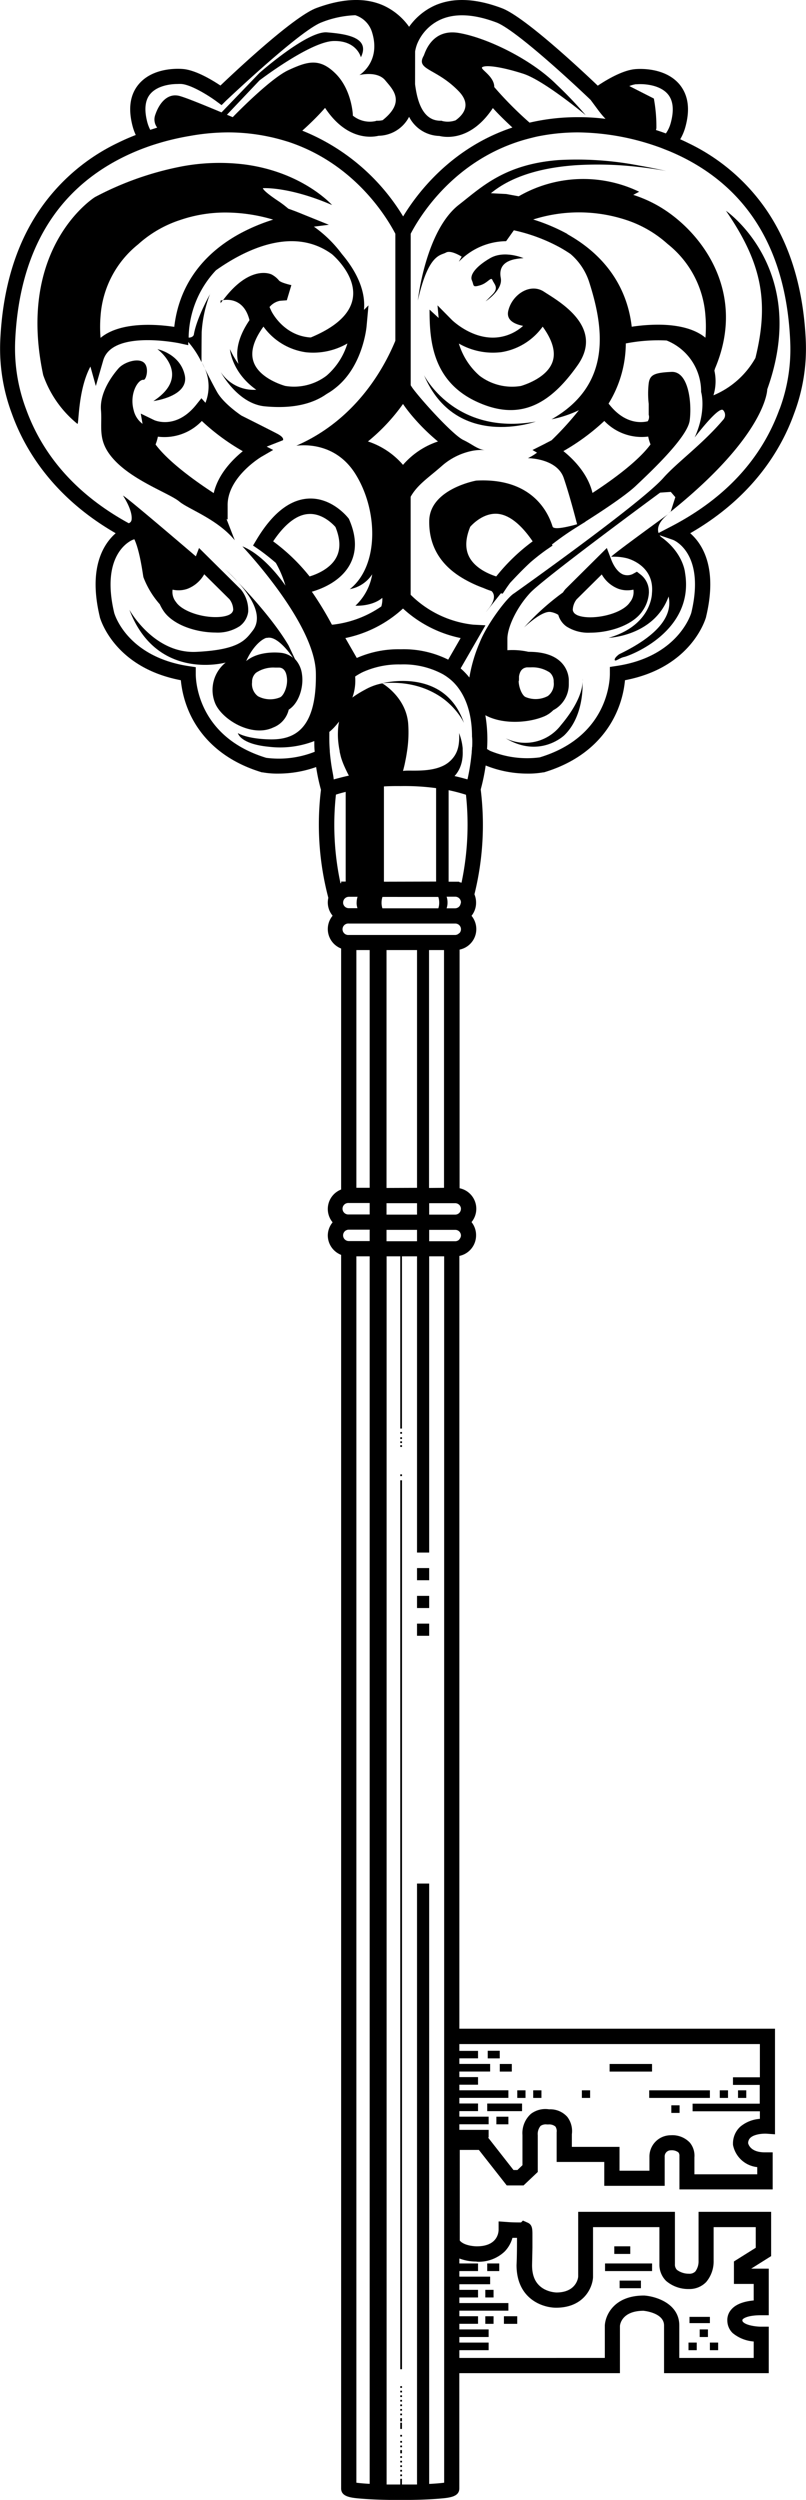 <svg xmlns="http://www.w3.org/2000/svg" viewBox="0 0 177.04 548.52"><title>product_key</title><g id="レイヤー_2" data-name="レイヤー 2"><g id="レイヤー_3" data-name="レイヤー 3"><rect x="155.93" y="514" width="1.81" height="1.67"/><rect x="91.6" y="350.16" width="2.67" height="2.67"/><rect x="91.6" y="344.06" width="2.67" height="2.67"/><rect x="153.69" y="511.11" width="1.81" height="1.67"/><rect x="91.6" y="356.25" width="2.67" height="2.67"/><rect x="87.92" y="317.1" width="0.38" height="0.38"/><rect x="87.92" y="316.25" width="0.38" height="0.38"/><rect x="87.92" y="314.21" width="0.38" height="0.38"/><rect x="87.92" y="315.36" width="0.38" height="0.38"/><rect x="110.69" y="508.22" width="2.92" height="1.67"/><rect x="87.92" y="323.5" width="0.38" height="0.38"/><rect x="151.45" y="508.36" width="4.48" height="1.37"/><rect x="106.6" y="502.43" width="1.81" height="1.67"/><rect x="107.02" y="496.64" width="2.64" height="1.67"/><rect x="106.6" y="508.22" width="1.81" height="1.67"/><rect x="136.1" y="500.4" width="4.68" height="1.67"/><rect x="132.9" y="496.64" width="10.33" height="1.67"/><rect x="151.23" y="514" width="1.81" height="1.67"/><rect x="134.93" y="492.88" width="3.51" height="1.67"/><polygon points="87.92 537.92 87.92 537.96 87.92 538.3 88.29 538.3 88.29 537.96 88.29 537.92 88.29 537.59 87.92 537.59 87.92 537.92"/><rect x="87.92" y="324.8" width="0.38" height="195.05"/><rect x="87.92" y="536.59" width="0.38" height="0.38"/><rect x="87.92" y="535.58" width="0.38" height="0.38"/><rect x="87.92" y="538.92" width="0.38" height="0.38"/><rect x="87.92" y="542.93" width="0.38" height="0.38"/><rect x="87.92" y="534.25" width="0.38" height="0.38"/><rect x="87.92" y="539.93" width="0.38" height="0.38"/><rect x="87.92" y="541.93" width="0.38" height="0.38"/><rect x="87.92" y="540.93" width="0.38" height="0.38"/><rect x="162.11" y="458.65" width="1.81" height="1.67"/><rect x="87.92" y="526.57" width="0.38" height="0.38"/><rect x="87.92" y="524.56" width="0.38" height="0.38"/><rect x="87.92" y="525.57" width="0.38" height="0.38"/><rect x="87.92" y="523.56" width="0.38" height="0.38"/><rect x="87.92" y="529.57" width="0.38" height="0.38"/><polygon points="87.92 530.91 87.92 530.95 87.92 531.28 88.29 531.28 88.29 530.95 88.29 530.91 88.29 530.58 87.92 530.58 87.92 530.91"/><rect x="87.92" y="527.57" width="0.38" height="0.38"/><polygon points="87.92 531.91 87.92 531.95 87.92 532.25 87.92 532.29 87.92 532.58 87.92 532.62 87.92 532.95 88.29 532.95 88.29 532.62 88.29 532.58 88.29 532.29 88.29 532.25 88.29 531.95 88.29 531.91 88.29 531.58 87.92 531.58 87.92 531.91"/><rect x="87.92" y="528.57" width="0.38" height="0.38"/><path d="M48.45,66.53l.5-.68c-.31.05-.5.1-.5.1Z"/><path d="M46.12,64.56a1.06,1.06,0,0,1,.11-.19Z"/><path d="M45,80.87a12.78,12.78,0,0,0-.68-1.4Z"/><path d="M96.73,152.86a15.31,15.31,0,0,1,1.77,1.38,16.31,16.31,0,0,1,2.31,2.57,11.27,11.27,0,0,1,1.09,1.81,15.46,15.46,0,0,0-1.49-3.19,12.5,12.5,0,0,0-2-2.47,11.86,11.86,0,0,0-1.66-1.32C91.17,148,84,149.91,84,149.91,89.8,149.42,93.91,151,96.73,152.86Z"/><path d="M49.44,124.86c.31.3,1.37,1.33,2.82,2.84C51.47,126.81,50.53,125.87,49.44,124.86Z"/><path d="M44.3,72.84a27.9,27.9,0,0,1,1.82-8.28c-.55,1-3,5.54-3.55,8.9,0,0-.16.61-1.13.62l0-.31a22,22,0,0,1,6-14.47c6.11-4.32,16.82-9.85,25.48-3.52,0,0,13.11,10.88-4.64,18.26q-.37,0-.75-.06c-5.49-.71-7.95-5.7-8-5.9l-.33-.71A4.05,4.05,0,0,1,61.48,66L63,65.89l1-3.33s-2.45-.52-2.79-1.1a5.25,5.25,0,0,0-1.56-1.24S55,57.84,49,65.85c1.28-.19,4.65-.23,5.8,4.4-2.37,3.48-3.18,6.7-2.42,9.6a18.14,18.14,0,0,1-1.87-3.24s.33,5.06,5.78,8.91a8.66,8.66,0,0,1-7.79-3.87s3.68,6.95,9.69,7.51c3.41.31,9.12.43,13.56-2.72A14.25,14.25,0,0,0,73.84,85c5.84-4.72,6.65-13.05,6.68-13.4L80.94,67l-1,1c.28-2.74-.4-7-4.85-12.27a27.19,27.19,0,0,0-6.14-6l3.29-.41L66.49,47c-1.08-.45-2.13-.85-3.16-1.21a22.39,22.39,0,0,0-2.24-1.7c-3.51-2.34-3.34-2.8-3.34-2.8s5.67-.41,15.19,3.7c0,0-6.41-7.24-19.24-8.91a45,45,0,0,0-13.65.41,68.14,68.14,0,0,0-19.2,6.76S3.48,54.08,9.49,82.3A23.87,23.87,0,0,0,17,93c.35.28.07-7.38,2.86-12.57l1.19,4.27,1.63-5.65c2-6.75,16.6-3.76,16.74-3.73l1.93.42,0-.71a19.78,19.78,0,0,1,2.91,4.44S44.26,75.56,44.3,72.84Zm27.44,9.58a11.8,11.8,0,0,1-9.09,2.26c-.75-.21-5.88-1.79-7-5.44-.66-2.1.09-4.64,2.22-7.58a13.86,13.86,0,0,0,9.29,5.63,15,15,0,0,0,9.15-1.93A15.18,15.18,0,0,1,71.74,82.42ZM38.28,71.72c-3.67-.55-11.78-1.25-16.19,2.41a28.77,28.77,0,0,1,0-4.81,22.09,22.09,0,0,1,8.26-15.71l.13-.12a25.61,25.61,0,0,1,9.1-5.22,30.68,30.68,0,0,1,10-1.64A36.94,36.94,0,0,1,60,48.19a40.89,40.89,0,0,0-7.53,3.19C44.14,56,39.28,63,38.28,71.72Z"/><path d="M33.7,88s7.92-1,6.88-5.7-6-5.69-6-5.69S42.39,82.32,33.7,88Z"/><path d="M60.92,95.18c-1.67-.88-7.9-4-7.9-4S49.12,88.6,47.67,86c-.9-1.6-2-3.77-2.69-5.17a9.78,9.78,0,0,1,.15,7.55l-.89-1L43,88.93c-4.4,5.36-9,3.32-9.17,3.23l-2.91-1.41L31.31,93a5.18,5.18,0,0,1-1.95-3c-1-3.65,1-6.82,2.17-6.66.6.09,1.34-2.83,0-3.84s-4.34,0-5.51,1.34S21.85,86,22.18,90s-1,7,3.34,11.36,11.86,7,13.86,8.68,8.35,3.84,12.19,8.51l-1.82-4.68L50,114,50,111c-.14-6.24,7.29-10.69,7.36-10.74L60,98.73,58.58,98l3.56-1.4S62.59,96.06,60.92,95.18Zm-14,13c-3.41-2.21-9.82-6.68-12.75-10.65a9.93,9.93,0,0,0,.51-1.72,11.33,11.33,0,0,0,9.65-3.44,47.77,47.77,0,0,0,9,6.63C51.09,100.83,47.92,104,46.94,108.22Z"/><path d="M117.69,92.5C99.82,95.67,93.13,82.3,93.13,82.3,100.13,98.82,117.69,92.5,117.69,92.5Z"/><path d="M105.43,62.61c1.74-.5,2.41-2,2.74-1.15s1.5,1.65,0,3.15l-1.5,1.51S110.51,63.63,110,61s1-4.18,5-4.35c0,0-4.18-1.84-7.35,0s-4.51,3.71-4,4.86S103.69,63.11,105.43,62.61Z"/><path d="M168.3,46a43.61,43.61,0,0,0-17.16-14.63c-.57-.29-1.15-.55-1.73-.81a11.09,11.09,0,0,0,1.14-2.71c1.07-3.91.63-7-1.31-9.35-3.27-3.86-9.15-3.39-9.81-3.32-2.78.27-6.31,2.4-8.13,3.62-3.82-3.64-16.16-15.16-21.06-17C104.43-.4,99.44-.58,95.4,1.25a14,14,0,0,0-5.54,4.63,14.11,14.11,0,0,0-5.54-4.63c-4-1.83-9-1.65-14.84.52-4.91,1.84-17.24,13.36-21.06,17-1.83-1.22-5.36-3.35-8.13-3.62-.66-.07-6.55-.54-9.81,3.32-1.94,2.3-2.38,5.44-1.32,9.35a11.67,11.67,0,0,0,.66,1.8c-1.29.5-2.61,1.07-3.93,1.72A43.58,43.58,0,0,0,8.74,46C3.45,53.71.53,63.44.05,74.92A40.68,40.68,0,0,0,2.6,90.75C5.33,98.39,11.51,109,25.41,117c-2.68,2.35-6.06,7.57-3.5,18.3l0,.05c.12.47,3.17,11.12,17.81,13.9a22.87,22.87,0,0,0,2,7.38c2,4.3,6.37,10,15.82,12.84l.16,0a18.07,18.07,0,0,0,3.4.27,24.78,24.78,0,0,0,8.34-1.44,42.59,42.59,0,0,0,1.06,5A63,63,0,0,0,72.12,197v0a4.81,4.81,0,0,0-.12,1,4.54,4.54,0,0,0,1.06,2.92,4.58,4.58,0,0,0,1.87,7.2V261a4.58,4.58,0,0,0-1.87,7.2A4.54,4.54,0,0,0,72,271.07a4.6,4.6,0,0,0,2.93,4.27V546c0,1.91,2.25,2.08,4.85,2.28,2.18.17,5.06.26,8.13.26s6-.09,8.13-.26c2.6-.2,4.85-.37,4.85-2.28V520.71h35.28V510.4c0-.34.39-3.35,5.16-3.38.51.05,4.53.55,4.53,3.23v10.46h23v-10.2h-1.72c-1.18,0-3.21-.31-3.89-1a.48.48,0,0,1-.18-.4V509c.11-.24,1-1,4.12-1h1.67V497.78H165l4.38-2.75v-9.72H153.44v10.77a3.7,3.7,0,0,1-.71,2.32,1.79,1.79,0,0,1-1.41.49h0a4.33,4.33,0,0,1-2.61-.83,1.64,1.64,0,0,1-.46-1.28V485.31H127v14.18c0,.42-.5,3.52-4.79,3.52a6.52,6.52,0,0,1-2.7-.75c-1.78-1-2.64-2.69-2.64-5.24,0-.23.05-2,.08-3.86,0-1.14,0-2.05,0-2.72,0-1.34,0-2.31-1.09-2.77l-1-.44-.41.41c-.68,0-2,0-3.12-.1l-1.81-.12,0,1.81c0,.61-.24,3.65-4.79,3.65h0c-.6,0-2.85-.16-3.74-1.27V471.73h4.2l6.12,7.79H115l3.12-2.95v-8.06a2.8,2.8,0,0,1,.62-2.05,2,2,0,0,1,1.4-.32l.16,0h.16a2.13,2.13,0,0,1,1.53.45,1.78,1.78,0,0,1,.28,1.25l0,.15v6.38h10.46v5.24H146v-6.35a1.34,1.34,0,0,1,1.38-1.45,2.35,2.35,0,0,1,1.63.46,1.12,1.12,0,0,1,.23.77v7.35h20.48v-8.13H168c-2.93,0-3.55-1.52-3.67-2a1.62,1.62,0,0,1,.5-1.2c.94-.87,3-.94,3.6-.89l1.8.13V445.13H100.9V275.57a4.6,4.6,0,0,0,3.67-4.5,4.54,4.54,0,0,0-1-2.92,4.6,4.6,0,0,0-2.62-7.43V208.36a4.59,4.59,0,0,0,2.62-7.42,4.54,4.54,0,0,0,1-2.92,4.65,4.65,0,0,0-.36-1.79,63.25,63.25,0,0,0,1.38-23,44,44,0,0,0,1.09-5.27,24.5,24.5,0,0,0,9.22,1.78,18.24,18.24,0,0,0,3.41-.27l.16,0c9.45-2.83,13.82-8.54,15.81-12.84a22.35,22.35,0,0,0,2-7.38c14.65-2.78,17.69-13.43,17.82-13.9v-.05c2.57-10.73-.81-15.95-3.49-18.3,13.9-8,20.07-18.6,22.81-26.24A40.35,40.35,0,0,0,177,74.92C176.51,63.44,173.59,53.71,168.3,46Zm-28.54-27.5c1.62-.16,5.17.08,6.93,2.16,1.18,1.4,1.4,3.52.64,6.31a7.3,7.3,0,0,1-1.07,2.31c-.73-.27-1.46-.52-2.18-.75a2.11,2.11,0,0,0,.1-.45,34,34,0,0,0-.56-6.46l-5.39-2.74A6.2,6.2,0,0,1,139.76,18.47ZM91.18,11.29a8.72,8.72,0,0,1,.43-1.6,10.08,10.08,0,0,1,5.11-5.37l0,0c3.21-1.46,7.35-1.26,12.3.6,4.06,1.52,16.14,12.63,20.71,17l1.72,2.32A20.71,20.71,0,0,0,133,26.08a45.49,45.49,0,0,0-6.06-.37,46.32,46.32,0,0,0-10.62,1.2,80,80,0,0,1-7.12-7.08l-.63-.72c0-2.48-3.34-4-2.61-4.39.89-.52,4.45,0,9,1.47s13.69,9.08,13.69,9.08a86.58,86.58,0,0,0-6.49-6.8c-5.6-5.56-15.33-10.23-21.4-11.24s-7.47,4.63-7.69,5c-1.82,3.17,2.74,2.67,7.69,7.79,2.72,2.82,1.22,5-.68,6.38a5.13,5.13,0,0,1-2.87.17L97,26.49h-.27c-2.6,0-4.33-1.95-5.18-5.78-.15-.69-.28-1.43-.38-2.24ZM89.86,25.63a7.66,7.66,0,0,0,6.64,4.2c1.36.33,6.94,1.16,11.76-6.12,1,1.12,2.55,2.66,4.29,4.27-13.34,4.44-20.86,14.31-24,19.51A45.89,45.89,0,0,0,66.4,28.67c2.07-1.85,3.86-3.68,5-5,4.82,7.28,10.4,6.45,11.76,6.12A7.68,7.68,0,0,0,89.86,25.63ZM88.52,102a17.25,17.25,0,0,0-7.7-5.14,42,42,0,0,0,7.7-8.22c.53.78,1.1,1.52,1.68,2.23a44.88,44.88,0,0,0,6,6,17.37,17.37,0,0,0-6,3.44A17.72,17.72,0,0,0,88.52,102Zm12.66,38-2.73,4.74a21.88,21.88,0,0,0-10.38-2.28H88a22.59,22.59,0,0,0-9.63,1.91L75.86,140a26.61,26.61,0,0,0,12.66-6.48A26.61,26.61,0,0,0,101.18,140ZM33,20.63c1.48-1.76,4.23-2.2,6-2.2a8,8,0,0,1,.9,0c2.35.23,6.31,2.82,7.63,3.8l1.14.84,1-1C54.16,17.86,66.54,6.44,70.65,4.9a22.13,22.13,0,0,1,7.4-1.56,5.65,5.65,0,0,1,3.68,3.77c2,6.47-2.78,9.36-2.78,9.36s3.9-1,5.68,1.17c1.56,1.91,4.58,4.63-.58,8.73a4.68,4.68,0,0,1-1.07.12H82.7l-.26.09a5.94,5.94,0,0,1-4.94-1.21v-.21s-.22-5.46-3.78-9-6.23-2.67-10.35-.78S51.12,25.71,51.12,25.71l-1.27-.53L57,17.64S68.15,9.13,73.27,9s6,3.57,6,3.57c2.11-4.34-3.12-5.12-7.46-5.47S57,16,57,16l-8.34,8.66c-2.79-1.16-7.19-3-9-3.54-2.78-.89-4.68,1.44-5.57,4.12A2.93,2.93,0,0,0,34.53,28L33,28.49a8.47,8.47,0,0,1-.61-1.55C31.63,24.15,31.84,22,33,20.63ZM68.5,129.83c1.87-.53,6.36-2.16,8.41-6.07,1.46-2.78,1.4-6.05-.19-9.72l-.08-.19-.13-.17c-.15-.18-3.6-4.58-8.81-4.28-4.08.24-7.88,3.25-11.31,8.95l-.81,1.35,1.3.89s1.7,1.18,3.71,2.92a22.91,22.91,0,0,1,2.11,5s-4.32-6.56-9.45-8.63c-.06,0,15.93,16.71,16.13,27.77.22,12.69-5,14.69-10.13,14.58s-7-1.38-7-1.38.44,2.39,6.79,3a20.81,20.81,0,0,0,10-1.25c0,.8,0,1.59.09,2.35a21.44,21.44,0,0,1-10.65,1.33C42.88,161.53,43,148.42,43,147.87l0-1.48-1.47-.22c-13.41-2-16.27-11.1-16.44-11.68-3.1-13.05,3.72-15.91,4.08-16.05l.34-.12c1.27,2.7,1.88,7.93,2,8.35a19.33,19.33,0,0,0,3.59,5.92,9.83,9.83,0,0,0,.77,1.39c1.42,2.18,4.56,3.88,8.4,4.54a18.67,18.67,0,0,0,3.07.27,8.87,8.87,0,0,0,5.3-1.39,4.67,4.67,0,0,0,1.88-3.19,7.21,7.21,0,0,0-1.6-4.86l-9.2-9.11-.7,1.83c-4-3.41-15.5-13.23-16-13.32,0,0,2.12,3.12,1.89,5.23a.94.94,0,0,1-.63.83c-11.15-6.1-18.73-14.52-22.54-25a37.92,37.92,0,0,1-2.42-14.6v-.09c.8-19.6,8.83-33.3,23.86-40.7a48.24,48.24,0,0,1,4.51-1.94c.59-.22,1.18-.43,1.76-.62s1.3-.41,1.94-.6a56.62,56.62,0,0,1,6.36-1.44A47.83,47.83,0,0,1,50,29.05H50a43.14,43.14,0,0,1,9.33,1c.72.15,1.41.33,2.09.51l0,0c.66.18,1.32.38,2,.59C78,36,85,47.78,86.84,51.29V74.77c-2.64,6.37-8.86,17.39-21.69,23C64.51,98,73.06,96,78.07,104s5.22,20.15-1.23,25.27A7.5,7.5,0,0,0,81.76,126a12.2,12.2,0,0,1-3.69,6.9s3.59.23,5.91-1.72a5.6,5.6,0,0,1-.22,1.88,23.33,23.33,0,0,1-10.66,4h-.2A72.5,72.5,0,0,0,68.5,129.83ZM68,126.48a41.8,41.8,0,0,0-8-7.7c2.54-3.8,5.22-5.88,7.8-6,3-.19,5.34,2.24,5.88,2.85,1.07,2.6,1.15,4.83.22,6.62C72.65,124.72,69.63,126,68,126.48Zm-30.12,2.89a5.9,5.9,0,0,0,3.33-.19A7.22,7.22,0,0,0,44.86,126l5.53,5.47a3.91,3.91,0,0,1,.84,2.32,1.32,1.32,0,0,1-.6.92c-.78.59-3,.95-5.77.47s-5.28-1.69-6.18-3.06A3.49,3.49,0,0,1,37.91,129.37ZM73,169.12c-.14-.75-.27-1.59-.38-2.5-.07-.55-.13-1.13-.18-1.73,0-.06,0-.13,0-.2-.05-.68-.09-1.39-.1-2.1s0-1.36,0-2a10.49,10.49,0,0,0,1.31-1.27c.28-.31.56-.65.83-1a12.9,12.9,0,0,0-.25,2.18,16,16,0,0,0,.09,2.45c.08.73.19,1.36.29,1.83l0,.16c.09.41.16.68.17.73a7.7,7.7,0,0,0,.21.78,17,17,0,0,0,.64,1.67c.32.73.68,1.46,1,2.07-.79.16-1.56.36-2.33.56-.33.09-.66.17-1,.27C73.26,170.46,73.13,169.83,73,169.12Zm5.33,29.07a3.76,3.76,0,0,0,.19,1.08H76.61a1.24,1.24,0,0,1-1.24-1.08,1,1,0,0,1,0-.17,1.26,1.26,0,0,1,1.26-1.25h1.91a4.14,4.14,0,0,0-.2,1.25C78.32,198.08,78.33,198.13,78.33,198.19Zm-3.39-4.76v.32l-.15.06a61.18,61.18,0,0,1-1-19.46c.69-.22,1.41-.42,2.14-.6v19.68ZM81.2,545c-1.28-.07-2.27-.17-2.92-.25V275.66H81.2Zm0-272.69H76.61a1.25,1.25,0,1,1,0-2.5H81.2Zm0-5.84H76.61a1.26,1.26,0,1,1,0-2.51H81.2Zm0-5.85H78.28V208.46H81.2Zm16.36,184.5v99.63c-.72.09-1.83.19-3.29.27V413.28H91.6V545.14c-1,0-2.11,0-3.31,0v-1.25h-.37v1.25c-1.08,0-2.09,0-3,0V275.66h3v37.79h.37V275.66H91.6v65h2.67v-65h3.29ZM91.6,264v2.51H84.9V264Zm-6.7-3.34V208.46h6.7v52.17Zm6.7,9.19v2.5H84.9v-2.5Zm13.1,226.4a8.25,8.25,0,0,0,6.15-2.23,7,7,0,0,0,1.71-3l1,0c0,1.48,0,3.83-.1,6V497c0,7.4,5.68,9.35,8.68,9.35,6.08,0,8-4.37,8.12-6.68v-11h14.58v8.13a5,5,0,0,0,1.47,3.67,7.47,7.47,0,0,0,5,1.78,5.08,5.08,0,0,0,3.8-1.53,7,7,0,0,0,1.64-4.73v-7.32H166v4.53l-4.79,3v4.93h4.34v3.63c-2.31.21-4,.89-4.93,2a3.44,3.44,0,0,0-.86,2.45,3.82,3.82,0,0,0,1.17,2.7,8.2,8.2,0,0,0,4.62,1.85v3.61H149.21v-7.12c0-4.75-5-6.37-7.67-6.57h-.12c-6.55,0-8.47,4.32-8.57,6.6v7.09H100.9v-1.7h6.43V514H100.9v-1.22h6.43v-1.67H100.9v-1.23H105v-1.66H100.9V507h10.77v-1.67H100.9V504.1H105v-1.67H100.9V501.2h6.76v-1.67H100.9v-1.22H105v-1.67H100.9v-1.09A10.57,10.57,0,0,0,104.7,496.22Zm62.21-47.75v7.29H161v1.67h5.88v4.12H152.13v1.67h14.78v1.66a7.52,7.52,0,0,0-4.32,1.73A5,5,0,0,0,161,470.4v.2a6.05,6.05,0,0,0,5.33,4.9v1.58h-13.8v-3.71a4.51,4.51,0,0,0-1-3.24,5.27,5.27,0,0,0-4.2-1.62h-.07a4.68,4.68,0,0,0-4.61,4.78v3h-6.57v-5.23H125.61v-2.78a5.13,5.13,0,0,0-1-3.8,5,5,0,0,0-4-1.66,5.26,5.26,0,0,0-4,1,5.68,5.68,0,0,0-1.85,4.64v6.62l-1.11,1.06h-.86L107.2,469h.13v-1.67H100.9v-1.23h6.43v-1.67H100.9v-1.22H105v-1.67H100.9v-1.23h10.77v-1.67H100.9v-1.22H105v-1.67H100.9v-1.22h6.76v-1.67H100.9v-1.23H105V450H100.9v-1.5Zm-66-176.56a1.25,1.25,0,0,1-.92.41H94.27v-2.5H100a1.25,1.25,0,0,1,.92.4,1.29,1.29,0,0,1,.33.85A1.26,1.26,0,0,1,100.9,271.91Zm.33-6.69a1.26,1.26,0,0,1-1.25,1.26H94.27V264H100a1.26,1.26,0,0,1,1.25,1.25Zm-7-4.59V208.46h3.29v52.17Zm6.63-55.92a1.25,1.25,0,0,1-.92.41H76.61a1.26,1.26,0,1,1,0-2.51H100a1.25,1.25,0,0,1,.92,2.1Zm-4.6-7.94a3.85,3.85,0,0,1,.2,1.25c0,.06,0,.11,0,.17a3.76,3.76,0,0,1-.19,1.08H84a3.76,3.76,0,0,1-.19-1.08,1,1,0,0,1,0-.17,3.85,3.85,0,0,1,.2-1.25Zm-11.94-3.34V172.55c1.19-.06,2.41-.09,3.66-.07h0a51.49,51.49,0,0,1,7.8.45v20.5Zm16.86,4.76a1.3,1.3,0,0,1-.32.68,1.28,1.28,0,0,1-.92.4H98.1a4.14,4.14,0,0,0,.2-1.08V198a3.85,3.85,0,0,0-.2-1.25H100a1.25,1.25,0,0,1,.92.41,1.24,1.24,0,0,1,.33.84C101.23,198.08,101.22,198.13,101.22,198.19Zm.16-4.54a4.27,4.27,0,0,0-.48-.13v-.09H98.54V173.38a39.27,39.27,0,0,1,3.81,1A61.64,61.64,0,0,1,101.38,193.65Zm2.33-29.73q0,.44-.06.87c0,.39-.06.78-.1,1.16-.12,1.13-.28,2.17-.44,3.08-.14.75-.27,1.41-.4,1.95l-.94-.26c-.63-.17-1.26-.32-1.9-.47a6.39,6.39,0,0,0,1.29-2.1,7.38,7.38,0,0,0,.43-1.74,9.46,9.46,0,0,0,.07-1.67c0-.2,0-.39,0-.58a12.42,12.42,0,0,0-.8-3.36,11,11,0,0,1-.06,2.4,6.81,6.81,0,0,1-.38,1.54,5.66,5.66,0,0,1-1,1.67,6.22,6.22,0,0,1-2.24,1.67c-3.21,1.45-7.52.77-8.63,1.06h0c.09-.32.17-.67.27-1.06s.23-1.07.35-1.67.19-1.09.28-1.67a26.93,26.93,0,0,0,.23-6.12c-.55-5.79-5.68-8.71-5.68-8.71a12.3,12.3,0,0,0-3.7,1.34c-.62.33-1.19.66-1.64.94-.68.43-1.12.75-1.12.75l-.12.12a11.12,11.12,0,0,0,.62-4.64l.1-.08a14.84,14.84,0,0,1,1.51-.87A19.09,19.09,0,0,1,88,145.79h0a18.17,18.17,0,0,1,9.25,2.13,11.72,11.72,0,0,1,1.47,1,10.1,10.1,0,0,1,1.45,1.4,8,8,0,0,1,.51.64c2.23,3,3,6.94,3,10.64C103.77,162.4,103.75,163.17,103.71,163.92Zm67.53-74.14c-3.94,10.86-11.89,19.48-23.63,25.62l-2.92,1.52c-.3-.86-.2-2.31,2.14-4.17-3.2,2.33-13,9.45-12.5,9.38a12.06,12.06,0,0,1,3.37.32c.3.08,6.16,1.59,5.53,7.72,0,0,0,7-9.51,9.75,0,0,10-.35,13.17-9.07.78,3.54-1.15,8-10.84,12.66,0,0-1.08.76-1,1.25s1.08-.44,2.08-.64,15.54-5.46,13.37-18.48c0,0-.34-4.34-5.26-7.85a1.72,1.72,0,0,1-.32-.38l2.89,1c.08,0,7.23,2.76,4.07,16-.13.45-3,9.68-16.44,11.68l-1.45.22,0,1.47c0,.56.14,13.67-15.41,18.37a21.27,21.27,0,0,1-10.92-1.44l-.65-.39a31.85,31.85,0,0,0-.37-7.42c3.61,2,9.24,1.77,12.81.3a6.09,6.09,0,0,0,2.11-1.41,5.44,5.44,0,0,0,.69-.41,6.43,6.43,0,0,0,2.72-5.34c0-.17,0-.35,0-.53v0c0-.09,0-.18,0-.27s0-.12,0-.18a5.85,5.85,0,0,0-2-4.07c-2.15-1.88-5.35-2-6.86-2a16.11,16.11,0,0,0-4.63-.35l0-2.5c0-2.5,2-6.85,5-10.08s28.55-22,28.55-22l2.34-.16,1,1.16-1,3.11c-.22.15-.41.3-.6.45.24-.17.44-.31.59-.43v.05l.41-.34h0c20.79-16.82,20.79-26.51,20.79-26.51C178,59,159.46,46.25,159.46,46.25c7.78,11.31,9.56,19.78,6.47,32.3a18.93,18.93,0,0,1-9.22,8.19,10.49,10.49,0,0,0,.21-5.41l.13-.46c7.29-17.17-3.44-30.69-12.81-35.89a28.81,28.81,0,0,0-5.14-2.22h0l1.29-.69a28.34,28.34,0,0,0-26.45,1l-2.75-.5-3.36-.17c5-4.14,12.21-5.74,19-6.17a77.7,77.7,0,0,1,12.48.3c4.25.43,7.08,1,7.08,1q-3.21-.72-6.09-1.22a72,72,0,0,0-17.59-1.19c-11.94.91-17,6-21.93,9.82-7.34,5.74-9,21-9,21,2.34-10.35,5-9.85,6.18-10.52.92-.53,2.74.46,3.45.89-.4.69-.62,1.12-.62,1.12a14.59,14.59,0,0,1,10.38-4.51l1.7-2.39A38.14,38.14,0,0,1,123,54.3c.8.45,1.56.92,2.29,1.41a13.58,13.58,0,0,1,4.09,6.07c3.17,9.85,5.27,22.54-8.22,30.22a25.09,25.09,0,0,0,6-2,69,69,0,0,1-6,6.6c-.47.26-1,.51-1.45.76l-2.75,1.38,1,.58a12,12,0,0,1-2,1.21s6.34,0,7.85,4.31c1.24,3.62,2.54,8.6,2.95,10.19-2.06.58-5.1,1.29-5.38.52-.41-1.17-3.08-10.85-16.78-10.1,0,0-10.21,1.83-10.32,8.85s4.14,10.68,7.4,12.6a26.55,26.55,0,0,0,4.52,2.12,16.89,16.89,0,0,0,1.75.66c.46.41,1.19,1.53-.59,3.82-2,2.58,1.6-2,2.67-3.32l.39.08.62-.94c.31-.48.66-.95,1-1.42,1.18-1.26,2.82-3,4.51-4.55,1.92-1.65,3.49-2.73,3.52-2.75l1.3-.89-.14-.23a61.7,61.7,0,0,1,5.76-4l.7-.44.93-.57-.06,0c2.94-1.86,8.9-5.72,11.24-8,3.18-3,11.19-10.52,11.69-14.19s-.17-10.85-4-10.68-4.73.66-5,2.5a19.89,19.89,0,0,0,0,4.51V91a1.66,1.66,0,0,1-.22,1.44c-1.57.37-5,.52-8.29-3.51l-.31-.37a25.36,25.36,0,0,0,3.79-13.22l.09,0a37.34,37.34,0,0,1,8.87-.63A12.05,12.05,0,0,1,154,86s1.26,4.09-1.42,10c0,0,5.29-7,6.26-6a1.54,1.54,0,0,1,0,2.12c-4.57,5.38-10.07,9.29-13.13,12.74-5,5.66-32.8,25.34-32.8,25.34-1.57.93-5.94,6.74-7.53,10.75a32.71,32.71,0,0,0-2.28,7.71,15.21,15.21,0,0,0-1.92-2l5.45-9.46-2.72-.14A23,23,0,0,1,90.2,130.5V109c1.49-2.65,3.86-4.14,6.78-6.7a14.35,14.35,0,0,1,7.14-3.45l.58-.07h0a8.68,8.68,0,0,1,1.81,0c-1.75-.25-2.67-1.25-4.76-2.25s-8.35-7.77-10.85-11c-.26-.33-.48-.66-.69-1V51.29c1.9-3.66,9.5-16.32,25.32-20.72.67-.18,1.34-.35,2-.51s1.47-.3,2.23-.43a44.68,44.68,0,0,1,7.23-.58h0a54,54,0,0,1,16.3,2.73c.66.22,1.34.45,2,.7l1.81.72c.87.37,1.74.76,2.62,1.19,15,7.4,23.06,21.1,23.86,40.7v.08A37.58,37.58,0,0,1,171.24,89.78ZM114,149.35a1.71,1.71,0,0,1,0-.32v-.24c0-.12,0-.24,0-.36.27-1.82,1.34-1.92,1.69-2h0c.21,0,.52,0,.89,0a6.88,6.88,0,0,1,4.18,1.13,2.6,2.6,0,0,1,.86,2.07,3.34,3.34,0,0,1-1.27,3.08,5.71,5.71,0,0,1-4.89.24c-.64-.26-1.4-1.69-1.53-3.3,0-.08,0-.17,0-.25Zm10.66-98a41,41,0,0,0-7.54-3.19,33.15,33.15,0,0,1,20.35.08,25.38,25.38,0,0,1,9.09,5.22l.14.12a22,22,0,0,1,8.25,15.71,28.87,28.87,0,0,1,0,4.81c-2.72-2.25-6.83-2.86-10.45-2.86a39.65,39.65,0,0,0-5.74.45C137.76,63,132.9,56,124.62,51.38Zm8.07,41a11.33,11.33,0,0,0,9.65,3.44,9.12,9.12,0,0,0,.51,1.72c-2.93,4-9.35,8.44-12.75,10.65-1-4.2-4.16-7.39-6.39-9.18A47.77,47.77,0,0,0,132.69,92.41ZM117,118.78a42.11,42.11,0,0,0-8,7.7c-1.59-.51-4.61-1.76-5.93-4.28-.93-1.79-.86-4,.22-6.62.54-.61,2.86-3,5.85-2.85C111.74,112.88,114.42,115,117,118.78Z"/><path d="M123.2,159.12A9.84,9.84,0,0,1,111.09,162c7.52,4.5,12.86-.67,12.86-.67,4-3.89,4.09-10.06,4-11.85C128,150.66,127.47,154.06,123.2,159.12Z"/><path d="M133.29,120.24l-9.07,9-.12.14a5.65,5.65,0,0,0-.44.61,55,55,0,0,0-8.56,7.7s3.81-3.67,5.79-3.42a4.54,4.54,0,0,1,1.74.64,4.74,4.74,0,0,0,1.75,2.52,8.87,8.87,0,0,0,5.3,1.39,18.56,18.56,0,0,0,3.06-.27c3.85-.66,7-2.36,8.41-4.54a7.64,7.64,0,0,0,1.38-3.93h0a1.77,1.77,0,0,0,0-.23h0a4.74,4.74,0,0,0-1.79-3.76l-.84-.65-.94.52a2.71,2.71,0,0,1-2.07.1c-1-.39-2-1.57-2.68-3.4Zm5.84,9.13a3.51,3.51,0,0,1-.78,2.79c-.89,1.37-3.32,2.57-6.17,3.06s-5,.12-5.77-.47a1.32,1.32,0,0,1-.6-.92,4,4,0,0,1,.84-2.32l5.53-5.47a7.14,7.14,0,0,0,3.62,3.14A5.9,5.9,0,0,0,139.13,129.37Z"/><path d="M55.47,138.42c-1.56,2-3,4.17-12.36,4.61s-14.69-9.24-14.69-9.24c6,15.81,21.15,11.58,21.15,11.58a7.71,7.71,0,0,0-2.23,9.13c1.67,3.56,8.07,7.32,12.69,5.12a5.55,5.55,0,0,0,3.39-3.91c2.25-1.41,3.33-5,2.91-7.77a5.92,5.92,0,0,0-1.54-3.34l-1.42-3c-2.95-5-7.94-10.59-11.11-13.87C57.49,133.49,56.81,136.73,55.47,138.42ZM61.53,153a5.68,5.68,0,0,1-4.88-.24,3.35,3.35,0,0,1-1.28-3.08,2.6,2.6,0,0,1,.86-2.06,6.75,6.75,0,0,1,4.17-1.14c.37,0,.68,0,.9,0h0c.35,0,1.42.13,1.69,2C63.33,150.46,62.34,152.62,61.53,153Zm-3-13c2-.66,4.62,2.58,5.85,4.35a5.06,5.06,0,0,0-2.76-1.12c-.58-.06-4.85-.45-7.55,1.83C55.16,142.56,57,140.42,58.58,139.92Z"/><path d="M128,149.44a2.91,2.91,0,0,0,0-.51S128,149.11,128,149.44Z"/><rect x="113.62" y="458.65" width="1.81" height="1.67"/><rect x="117.12" y="458.65" width="1.81" height="1.67"/><rect x="109.03" y="464.44" width="2.64" height="1.67"/><rect x="107.02" y="461.55" width="7.65" height="1.67"/><rect x="127.81" y="458.65" width="1.81" height="1.67"/><rect x="147.46" y="461.94" width="1.81" height="1.67"/><path d="M104.41,88c9.75,4.67,16.45.67,22.46-7.85S122.53,66,119.48,64s-7,.66-7.83,4.17c-.54,2.21,1.59,3,3.25,3.33A10,10,0,0,1,109.49,74c-5.56.71-10-3.61-10.13-3.7L96.1,67l.25,2.77-2-1.84C94.37,74,94.65,83.31,104.41,88Zm5.5-10.7a13.86,13.86,0,0,0,9.29-5.63c2.13,2.94,2.87,5.48,2.21,7.58-1.15,3.66-6.29,5.23-7,5.44a11.81,11.81,0,0,1-9.08-2.25,15.21,15.21,0,0,1-4.54-7.06A15,15,0,0,0,109.91,77.29Z"/><rect x="158.1" y="458.65" width="1.81" height="1.67"/><rect x="142.6" y="458.65" width="13.33" height="1.67"/><rect x="133.9" y="452.87" width="9.32" height="1.67"/><rect x="109.78" y="452.87" width="2.64" height="1.67"/><rect x="107.13" y="449.97" width="2.64" height="1.67"/></g></g></svg>
